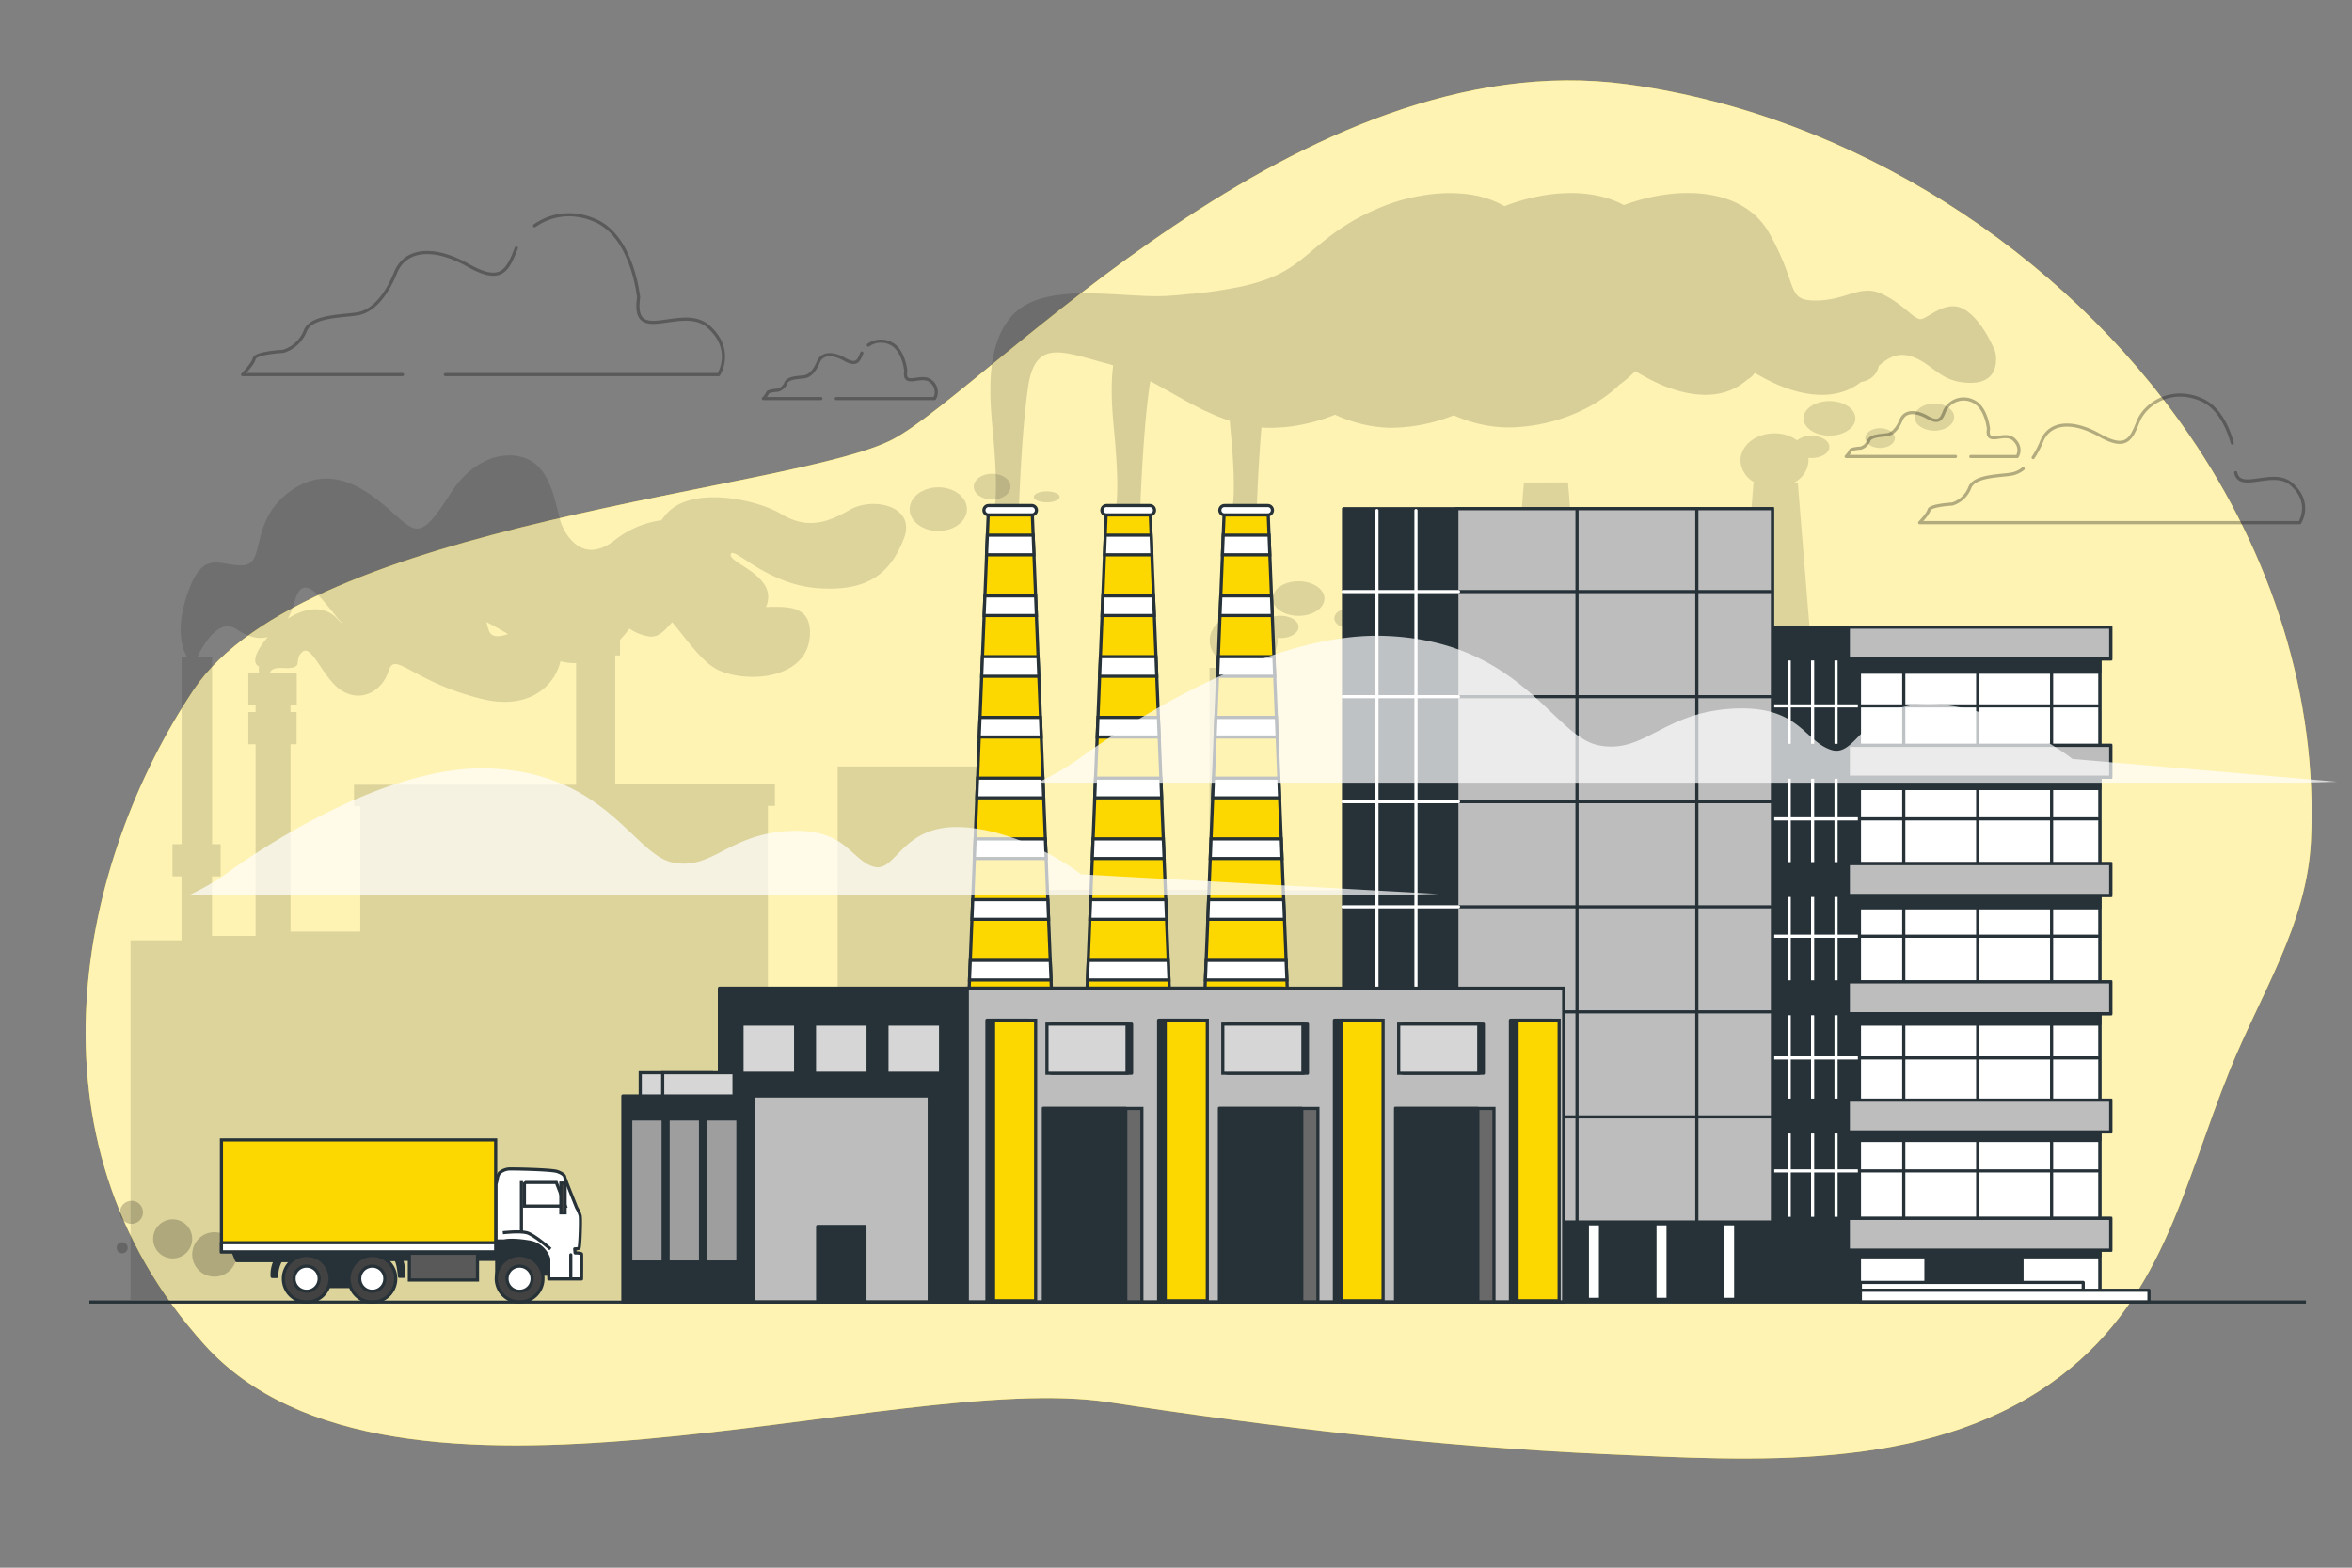 <svg xmlns="http://www.w3.org/2000/svg" viewBox="0 0 750 500"><rect x="0" y="0" width="750" height="500" fill="#808080" stroke="none"/><g id="freepik--background-simple--inject-29"><path d="M698.08,138.72C657.6,79.76,590.47,37,520.22,27.07l-1.57-.22C415,12.92,315.67,123.45,284.91,140S97.75,166.09,61.73,220.05,5.49,362.77,65.24,428.91s219.67,7.84,288.21,18.28C405.35,455.1,459,461.45,512,463.78c47,2.07,101.6,5.84,142.07-22.72,35.56-25.1,41.78-62.28,57-99.88,9.77-24.16,24.53-46.35,25.84-72.86C739.14,222.12,724.19,176.74,698.08,138.72Z" style="fill:#FDD700"></path><path d="M698.08,138.72C657.6,79.76,590.47,37,520.22,27.07l-1.57-.22C415,12.92,315.67,123.45,284.91,140S97.75,166.09,61.73,220.05,5.49,362.77,65.24,428.91s219.67,7.84,288.21,18.28C405.35,455.1,459,461.45,512,463.78c47,2.07,101.6,5.84,142.07-22.72,35.56-25.1,41.78-62.28,57-99.88,9.77-24.16,24.53-46.35,25.84-72.86C739.14,222.12,724.19,176.74,698.08,138.72Z" style="fill:#fff;opacity:0.7"></path></g><g id="freepik--Clouds--inject-29"><g style="opacity:0.3"><path d="M645.14,149.49a8.41,8.41,0,0,1-3.33,1.64c-3.33.74-12.23.37-13.71,4.45a8.85,8.85,0,0,1-5.56,5.18s-7,.37-7.41,1.86-3,4.07-3,4.07H733.35s4.07-6.3-2.6-12.23c-5.83-5.18-16.49,2.68-17.83-3.71" style="fill:none;stroke:#000;stroke-linecap:round;stroke-linejoin:round"></path><path d="M711.83,141.31c-1.36-4.87-4.2-11.45-10-13.9-9.64-4.08-17.79,1.48-20,7s-3.71,9.27-12.23,4.45-15.94-4.45-18.53,1.85a28.8,28.8,0,0,1-2.75,5.23" style="fill:none;stroke:#000;stroke-linecap:round;stroke-linejoin:round"></path><path d="M266.67,127.12H298a4.24,4.24,0,0,0-1.17-5.51c-3-2.67-8.85,2.34-8-3.34,0,0-.66-7-5-8.84a7,7,0,0,0-6.93.63" style="fill:none;stroke:#000;stroke-linecap:round;stroke-linejoin:round"></path><path d="M274.81,112.6c-1,2.5-1.67,4.17-5.51,2s-7.17-2-8.34.84-2.67,4.34-4.18,4.67-5.5.17-6.17,2a4,4,0,0,1-2.51,2.34s-3.17.17-3.33.84a6.54,6.54,0,0,1-1.34,1.83h18.33" style="fill:none;stroke:#000;stroke-linecap:round;stroke-linejoin:round"></path><path d="M142,119.47h87.16s5.11-7.89-3.25-15.32-24.6,6.5-22.28-9.28c0,0-1.86-19.5-13.93-24.6C182.09,67,175.2,68.64,170.46,72" style="fill:none;stroke:#000;stroke-linecap:round;stroke-linejoin:round"></path><path d="M164.66,79.09c-2.78,7-4.64,11.6-15.32,5.57s-20-5.57-23.21,2.32-7.43,12.07-11.61,13-15.32.46-17.17,5.57a11.13,11.13,0,0,1-7,6.5s-8.82.46-9.28,2.32-3.72,5.1-3.72,5.1h51" style="fill:none;stroke:#000;stroke-linecap:round;stroke-linejoin:round"></path><path d="M628.44,145.6h14.81s1.83-2.83-1.17-5.5-8.85,2.33-8-3.34c0,0-.67-7-5-8.85a6.76,6.76,0,0,0-9,3.17c-1,2.51-1.67,4.17-5.51,2s-7.17-2-8.34.84-2.67,4.34-4.18,4.67-5.5.17-6.17,2a4,4,0,0,1-2.51,2.33s-3.17.17-3.33.84a6.38,6.38,0,0,1-1.34,1.83h34.87" style="fill:none;stroke:#000;stroke-linecap:round;stroke-linejoin:round"></path></g></g><g id="freepik--factories-2--inject-29"><g style="opacity:0.13"><ellipse cx="299.2" cy="162.39" rx="9.13" ry="6.96"></ellipse><path d="M316.38,159.34c-3.24,0-5.87-1.85-5.87-4.13s2.63-4.13,5.87-4.13,5.87,1.85,5.87,4.13S319.62,159.34,316.38,159.34Z"></path><path d="M333.78,160.21c-2.29,0-4.14-.78-4.14-1.74s1.85-1.74,4.14-1.74,4.13.78,4.13,1.74S336.06,160.21,333.78,160.21Z"></path><path d="M447.54,194.84c-3.48,0-6.3-1.94-6.3-4.33s2.82-4.33,6.3-4.33,6.3,1.94,6.3,4.33S451,194.84,447.54,194.84Z"></path><ellipse cx="583.37" cy="133.42" rx="8.27" ry="5.51"></ellipse><path d="M430.22,200.35c-2.61,0-4.73-1.41-4.73-3.15s2.12-3.15,4.73-3.15,4.72,1.41,4.72,3.15S432.83,200.35,430.22,200.35Z"></path><path d="M414.07,196.42c-4.56,0-8.26-2.47-8.26-5.52s3.7-5.51,8.26-5.51,8.27,2.47,8.27,5.51S418.64,196.42,414.07,196.42Z"></path><path d="M57.88,299.9V279.5H55V269.24h2.92v-59.7h1.71c-1.73-3-3.43-9-.24-19,5.12-16.15,10.64-9.85,18.12-10.24S79.19,166,92.91,156.41s25.92,1.4,33,7.7,8.66,7.49,17.72-6.69,22.06-14.18,27.58-9.06,6.3,15,7.88,18.91,7.09,13,17.33,4.72a30.57,30.57,0,0,1,14.47-6.06c.48-.64,1-1.3,1.61-2,7.89-9.15,28.71-4.73,36.59,0s14.2,3.15,21.77-1.26,21.45-1.26,17.35,9.15-10.73,17-27.45,15.77S233.66,173.71,233,176.86c-.56,2.82,15.5,6.91,11.25,16.75,6.81-.14,14.58-.67,14,9.11-.79,13.79-19.7,15.36-29.15,11-5.15-2.36-10.3-10-14.74-15.27-1.87,1.84-3.89,4.9-7.24,4.56a15,15,0,0,1-6.4-2.53,46.52,46.52,0,0,1-3,3.57v5H196.2v41.16h50.9v6.82h-2.24v88.7h22.25V244.47H322l-.32,39.35h64V213h15v70.87h74.74l10.52-130H500l10.52,130h38.12l10.53-130h.36a8.27,8.27,0,0,1-4.53-7c0-4.79,4.85-8.66,10.83-8.66a12.38,12.38,0,0,1,7.22,2.22,7.26,7.26,0,0,1,4.58-1.44c3.16,0,5.71,1.59,5.71,3.55s-2.55,3.54-5.71,3.54a8.94,8.94,0,0,1-1-.06,6,6,0,0,1,.06.85,8.27,8.27,0,0,1-4.53,7h1.11l21.1,260.69H41.63V299.9ZM94,191.69a27.29,27.29,0,0,1-2.22,5.63c6-3.93,12.2-4.11,16,.28a20.24,20.24,0,0,0,1.65,1.68C102.75,191.5,96.86,181.57,94,191.69Zm61.14,6.71c.83,3.38,1,5.65,6.61,3.93l.26-.09C159.53,200.78,157.24,199.47,155.16,198.4ZM92.63,224.74v2.36h1.93v10.26H92.63v59.76h22.25v-40h-2v-6.82h70.83v-38.8a17.57,17.57,0,0,1-5-.61c-1.64,7.41-9.61,15.86-25.19,12-22.06-5.51-27.57-15.36-29.54-9.06s-8.28,10.24-14.58,6.7-9.85-15.37-13-12.61,1.18,5.52-6.3,5.12c-2.72-.14-3.72.6-4,1.53h8.53v10.25Zm-25-15.2v59.7h2.73V279.5H67.61v19h13.9V237.36H79.18V227.1h2.33v-2.36H79.18V214.49h3.45a4.54,4.54,0,0,1,0-1.92s-4.17-1.15,2.78-9.41c-3,.86-6.45-.07-9.87-2.41-5.56-3.8-10.46,4.34-12.62,8.79Z"></path><path d="M385.74,204.29c0-4.78,4.84-8.66,10.82-8.66a12.35,12.35,0,0,1,7.22,2.22,7.28,7.28,0,0,1,4.59-1.43c3.15,0,5.7,1.58,5.7,3.54s-2.55,3.54-5.7,3.54a8.69,8.69,0,0,1-1-.06,7.92,7.92,0,0,1,.05.85c0,4.78-4.84,8.66-10.82,8.66S385.74,209.07,385.74,204.29Z"></path><path d="M599.51,136.57c2.61,0,4.73,1.41,4.73,3.15s-2.12,3.15-4.73,3.15-4.72-1.41-4.72-3.15S596.9,136.57,599.51,136.57Z"></path><path d="M616.84,128.7c3.48,0,6.3,1.94,6.3,4.33s-2.82,4.33-6.3,4.33-6.3-1.94-6.3-4.33S613.36,128.7,616.84,128.7Z"></path></g></g><g id="freepik--factory-1--inject-29"><path d="M316.64,138.21c-1.09-11.63-2.46-27.32,5.61-37C332.39,89,358,95.33,372.38,94.36c1.45-.1,2.83-.2,4.17-.31h0c1.3-.17,2.62-.29,4-.37h0c5.38-.54,9.86-1.2,13.66-2l.23,0,1.88-.4.4-.09,1.66-.41.45-.12,1.5-.42.44-.13c.48-.14,1-.29,1.4-.44l.4-.13,1.3-.46.37-.14c.42-.16.83-.32,1.22-.49l.31-.13c.4-.17.8-.34,1.18-.52l.22-.1c.4-.19.79-.38,1.17-.58l.11-.06c4.93-2.56,8.12-5.63,12.3-9.1l.06,0,1-.83.29-.23.89-.71.41-.32.86-.66.49-.37.88-.64.55-.39.93-.64.6-.41,1.1-.71c.17-.11.34-.23.53-.34.56-.36,1.14-.71,1.75-1.08,1.14-.67,2.31-1.3,3.49-1.91l1.15-.56c.82-.4,1.64-.78,2.47-1.15l1.36-.58c.81-.34,1.63-.65,2.45-1,.45-.16.88-.34,1.33-.49,1.16-.4,2.32-.77,3.5-1.1.58-.16,1.16-.3,1.74-.44s1.27-.33,1.9-.46,1.41-.29,2.12-.42l1.43-.25c.79-.12,1.57-.24,2.36-.33l.77-.07a47.58,47.58,0,0,1,8.75-.13h.16c1,.08,2,.2,2.94.35h0a30.66,30.66,0,0,1,10.73,3.67c13.34-5.13,27.95-5.87,38.07-.34,18.11-6.67,38.32-5.28,46.32,8.87,9.66,17.1,5.2,21.56,14.86,21.56s14.13-5.21,20.82-2.23,10.4,8.17,12.63,8.17,8.18-6.69,14.12-3,9.67,13.38,9.67,13.38,3,11.89-11.15,9.66c-6.61-1-9.54-6-15.1-8-6-2.13-9.43,1.48-13.38,5.21.85-.79,1.67-1.59,2.5-2.32-.49,2.21-2,4.48-5.71,5.13h0c-.53.41-1.07.81-1.64,1.17-7.93,5-18.47,2.86-26.9-1.25-1.8-.87-3.56-1.84-5.31-2.83h0a5.91,5.91,0,0,1-.92,1.1l-.13.12a6.2,6.2,0,0,1-1.28.9,24.06,24.06,0,0,1-2.62,1.95c-7.94,5-18.47,2.86-26.91-1.25-2.11-1-4.17-2.18-6.22-3.36h0l-.07.06-1.07,1-.36.34-.87.78-.45.38c-.29.25-.59.49-.89.73l-.43.34c-.33.25-.68.49-1,.72-.58.58-1.19,1.16-1.83,1.7-9.3,7.81-22.27,12-34.35,11.87a43.42,43.42,0,0,1-16.57-3.87h0A54.66,54.66,0,0,1,443,136.43a44,44,0,0,1-17.27-4.17q-2.32.94-4.73,1.69l-1.27.37c-1,.28-2,.54-3,.76-.78.18-1.55.34-2.33.48l-1.52.26c-1.2.18-2.4.33-3.6.43l-.92.06c-1.35.09-2.69.14-4,.12-.71,0-1.42-.05-2.11-.1-1.15,13.69-1.57,27.89-1.57,27.89h-8.39s2.44-2.22.21-26c-.12-1.28-.24-2.61-.35-4l-1-.35-.71-.26c-.88-.32-1.74-.67-2.6-1l-.3-.13c-1-.44-2-.9-3.05-1.39l-.1,0c-1-.49-2-1-3-1.52l-.05,0c-4.87-2.54-9.64-5.41-14.51-8h0c-.11.58-.22,1.18-.31,1.83-2.23,15.61-3,40.87-3,40.87h-8.39s2.44-2.22.21-26c-.62-6.55-1.32-14.4-.37-21.73-.62-.19-1.23-.4-1.86-.57-14.12-3.71-23-8.17-25.27,7.44s-3,40.87-3,40.87h-8.39S318.87,162,316.64,138.21Z" style="opacity:0.15"></path><rect x="562.22" y="202.47" width="107.36" height="211.99" style="fill:#263238;stroke:#263238;stroke-linecap:round;stroke-linejoin:round"></rect><line x1="593.02" y1="225.14" x2="562.76" y2="225.14" style="fill:none;stroke:#fff;stroke-linecap:round;stroke-linejoin:round"></line><line x1="593.02" y1="261.17" x2="562.76" y2="261.17" style="fill:none;stroke:#fff;stroke-linecap:round;stroke-linejoin:round"></line><line x1="593.02" y1="298.59" x2="562.76" y2="298.59" style="fill:none;stroke:#fff;stroke-linecap:round;stroke-linejoin:round"></line><line x1="593.02" y1="337.41" x2="562.76" y2="337.41" style="fill:none;stroke:#fff;stroke-linecap:round;stroke-linejoin:round"></line><line x1="593.02" y1="373.44" x2="562.76" y2="373.44" style="fill:none;stroke:#fff;stroke-linecap:round;stroke-linejoin:round"></line><rect x="592.93" y="202.47" width="76.65" height="211.99" style="fill:#fff;stroke:#263238;stroke-linecap:round;stroke-linejoin:round"></rect><rect x="592.93" y="202.47" width="76.65" height="11.92" style="fill:#263238;stroke:#263238;stroke-linecap:round;stroke-linejoin:round"></rect><rect x="592.93" y="239.58" width="76.65" height="11.92" style="fill:#263238;stroke:#263238;stroke-linecap:round;stroke-linejoin:round"></rect><rect x="592.93" y="277.61" width="76.65" height="11.92" style="fill:#263238;stroke:#263238;stroke-linecap:round;stroke-linejoin:round"></rect><rect x="592.93" y="314.72" width="76.65" height="11.92" style="fill:#263238;stroke:#263238;stroke-linecap:round;stroke-linejoin:round"></rect><rect x="592.93" y="390.65" width="76.65" height="10.2" style="fill:#263238;stroke:#263238;stroke-linecap:round;stroke-linejoin:round"></rect><rect x="592.93" y="351.82" width="76.65" height="11.92" style="fill:#263238;stroke:#263238;stroke-linecap:round;stroke-linejoin:round"></rect><rect x="614.14" y="393.61" width="30.64" height="20.85" style="fill:#263238;stroke:#263238;stroke-linecap:round;stroke-linejoin:round"></rect><line x1="607.07" y1="208.98" x2="607.07" y2="392.43" style="fill:none;stroke:#263238;stroke-linecap:round;stroke-linejoin:round"></line><line x1="630.64" y1="208.98" x2="630.64" y2="392.43" style="fill:none;stroke:#263238;stroke-linecap:round;stroke-linejoin:round"></line><line x1="654.21" y1="208.98" x2="654.21" y2="392.43" style="fill:none;stroke:#263238;stroke-linecap:round;stroke-linejoin:round"></line><line x1="570.54" y1="208.98" x2="570.54" y2="392.43" style="fill:none;stroke:#fff;stroke-linecap:round;stroke-linejoin:round"></line><line x1="578" y1="208.98" x2="578" y2="392.43" style="fill:none;stroke:#fff;stroke-linecap:round;stroke-linejoin:round"></line><line x1="585.47" y1="208.98" x2="585.47" y2="392.43" style="fill:none;stroke:#fff;stroke-linecap:round;stroke-linejoin:round"></line><rect x="558.11" y="200.03" width="114.96" height="10.13" style="fill:#263238;stroke:#263238;stroke-linecap:round;stroke-linejoin:round"></rect><rect x="589.39" y="200.03" width="83.67" height="10.13" style="fill:#bdbdbd;stroke:#263238;stroke-miterlimit:10"></rect><rect x="558.11" y="237.74" width="114.96" height="10.13" style="fill:#263238;stroke:#263238;stroke-linecap:round;stroke-linejoin:round"></rect><rect x="589.39" y="237.74" width="83.67" height="10.13" style="fill:#bdbdbd;stroke:#263238;stroke-miterlimit:10"></rect><rect x="558.11" y="275.45" width="114.96" height="10.13" style="fill:#263238;stroke:#263238;stroke-linecap:round;stroke-linejoin:round"></rect><rect x="589.39" y="275.45" width="83.67" height="10.13" style="fill:#bdbdbd;stroke:#263238;stroke-miterlimit:10"></rect><rect x="558.11" y="313.17" width="114.96" height="10.13" style="fill:#263238;stroke:#263238;stroke-linecap:round;stroke-linejoin:round"></rect><rect x="589.39" y="313.17" width="83.67" height="10.13" style="fill:#bdbdbd;stroke:#263238;stroke-miterlimit:10"></rect><rect x="558.11" y="350.88" width="114.96" height="10.13" style="fill:#263238;stroke:#263238;stroke-linecap:round;stroke-linejoin:round"></rect><rect x="589.39" y="350.88" width="83.67" height="10.13" style="fill:#bdbdbd;stroke:#263238;stroke-miterlimit:10"></rect><rect x="558.11" y="388.59" width="114.96" height="10.13" style="fill:#263238;stroke:#263238;stroke-linecap:round;stroke-linejoin:round"></rect><rect x="589.39" y="388.59" width="83.67" height="10.13" style="fill:#bdbdbd;stroke:#263238;stroke-miterlimit:10"></rect><line x1="593.02" y1="225.14" x2="668.93" y2="225.14" style="fill:none;stroke:#263238;stroke-linecap:round;stroke-linejoin:round"></line><line x1="593.02" y1="261.17" x2="668.93" y2="261.17" style="fill:none;stroke:#263238;stroke-linecap:round;stroke-linejoin:round"></line><line x1="593.02" y1="298.59" x2="668.93" y2="298.59" style="fill:none;stroke:#263238;stroke-linecap:round;stroke-linejoin:round"></line><line x1="593.02" y1="337.41" x2="668.93" y2="337.41" style="fill:none;stroke:#263238;stroke-linecap:round;stroke-linejoin:round"></line><line x1="593.02" y1="373.44" x2="668.93" y2="373.44" style="fill:none;stroke:#263238;stroke-linecap:round;stroke-linejoin:round"></line><rect x="593.23" y="409.02" width="71.06" height="2.5" style="fill:#fff;stroke:#263238;stroke-linecap:round;stroke-linejoin:round"></rect><rect x="593.23" y="411.52" width="92.03" height="3.76" style="fill:#fff;stroke:#263238;stroke-linecap:round;stroke-linejoin:round"></rect><rect x="428.42" y="162.24" width="136.77" height="252.18" style="fill:#263238;stroke:#263238;stroke-linecap:round;stroke-linejoin:round"></rect><rect x="464.56" y="162.24" width="100.63" height="252.18" style="fill:#bdbdbd;stroke:#263238;stroke-miterlimit:10"></rect><rect x="488.42" y="390.32" width="76.76" height="24.1" style="fill:#263238;stroke:#263238;stroke-linecap:round;stroke-linejoin:round"></rect><rect x="506.18" y="390.32" width="4.18" height="24.1" style="fill:#fff;stroke:#263238;stroke-linecap:round;stroke-linejoin:round"></rect><rect x="527.73" y="390.32" width="4.18" height="24.1" style="fill:#fff;stroke:#263238;stroke-linecap:round;stroke-linejoin:round"></rect><rect x="549.29" y="390.32" width="4.18" height="24.1" style="fill:#fff;stroke:#263238;stroke-linecap:round;stroke-linejoin:round"></rect><line x1="502.87" y1="390.32" x2="502.87" y2="162.82" style="fill:none;stroke:#263238;stroke-linecap:round;stroke-linejoin:round"></line><line x1="451.52" y1="415.28" x2="451.52" y2="162.82" style="fill:none;stroke:#fff;stroke-linecap:round;stroke-linejoin:round"></line><line x1="439.07" y1="415.28" x2="439.07" y2="162.82" style="fill:none;stroke:#fff;stroke-linecap:round;stroke-linejoin:round"></line><line x1="541.08" y1="390.32" x2="541.08" y2="162.82" style="fill:none;stroke:#263238;stroke-linecap:round;stroke-linejoin:round"></line><line x1="465.08" y1="188.69" x2="564.6" y2="188.69" style="fill:none;stroke:#263238;stroke-linecap:round;stroke-linejoin:round"></line><line x1="465.08" y1="222.2" x2="564.6" y2="222.2" style="fill:none;stroke:#263238;stroke-linecap:round;stroke-linejoin:round"></line><line x1="465.08" y1="255.7" x2="564.6" y2="255.7" style="fill:none;stroke:#263238;stroke-linecap:round;stroke-linejoin:round"></line><line x1="465.08" y1="289.21" x2="564.6" y2="289.21" style="fill:none;stroke:#263238;stroke-linecap:round;stroke-linejoin:round"></line><line x1="465.08" y1="322.72" x2="564.6" y2="322.72" style="fill:none;stroke:#263238;stroke-linecap:round;stroke-linejoin:round"></line><line x1="465.08" y1="356.22" x2="564.6" y2="356.22" style="fill:none;stroke:#263238;stroke-linecap:round;stroke-linejoin:round"></line><line x1="465.08" y1="188.69" x2="428.25" y2="188.69" style="fill:none;stroke:#fff;stroke-linecap:round;stroke-linejoin:round"></line><line x1="465.08" y1="222.2" x2="428.25" y2="222.2" style="fill:none;stroke:#fff;stroke-linecap:round;stroke-linejoin:round"></line><line x1="465.08" y1="255.7" x2="428.25" y2="255.7" style="fill:none;stroke:#fff;stroke-linecap:round;stroke-linejoin:round"></line><line x1="465.08" y1="289.21" x2="428.25" y2="289.21" style="fill:none;stroke:#fff;stroke-linecap:round;stroke-linejoin:round"></line><line x1="465.08" y1="322.72" x2="428.25" y2="322.72" style="fill:none;stroke:#fff;stroke-linecap:round;stroke-linejoin:round"></line><line x1="465.08" y1="356.22" x2="428.25" y2="356.22" style="fill:none;stroke:#fff;stroke-linecap:round;stroke-linejoin:round"></line><line x1="428.8" y1="389.73" x2="564.6" y2="389.73" style="fill:none;stroke:#263238;stroke-linecap:round;stroke-linejoin:round"></line><polygon points="329.13 162.7 315.17 162.7 308.19 336.5 336.11 336.5 329.13 162.7" style="fill:#FDD700;stroke:#263238;stroke-miterlimit:10"></polygon><path d="M329,164.23H315.26a1.5,1.5,0,0,1-1.5-1.5h0a1.5,1.5,0,0,1,1.5-1.5H329a1.5,1.5,0,0,1,1.5,1.5h0A1.5,1.5,0,0,1,329,164.23Z" style="fill:#fff;stroke:#263238;stroke-miterlimit:10"></path><polygon points="314.85 170.68 314.59 176.95 329.7 176.95 329.45 170.68 314.85 170.68" style="fill:#fff;stroke:#263238;stroke-miterlimit:10"></polygon><polygon points="335.15 312.57 334.89 306.3 309.4 306.3 309.15 312.57 335.15 312.57" style="fill:#fff;stroke:#263238;stroke-miterlimit:10"></polygon><polygon points="310.95 267.55 310.7 273.82 333.59 273.82 333.34 267.55 310.95 267.55" style="fill:#fff;stroke:#263238;stroke-miterlimit:10"></polygon><polygon points="310.18 286.93 309.93 293.2 334.37 293.2 334.12 286.93 310.18 286.93" style="fill:#fff;stroke:#263238;stroke-miterlimit:10"></polygon><polygon points="311.73 248.18 311.48 254.45 332.81 254.45 332.56 248.18 311.73 248.18" style="fill:#fff;stroke:#263238;stroke-miterlimit:10"></polygon><polygon points="314.07 190.06 313.81 196.32 330.48 196.32 330.23 190.06 314.07 190.06" style="fill:#fff;stroke:#263238;stroke-miterlimit:10"></polygon><polygon points="312.51 228.81 312.26 235.07 332.03 235.07 331.78 228.81 312.51 228.81" style="fill:#fff;stroke:#263238;stroke-miterlimit:10"></polygon><polygon points="313.29 209.43 313.04 215.7 331.25 215.7 331 209.43 313.29 209.43" style="fill:#fff;stroke:#263238;stroke-miterlimit:10"></polygon><polygon points="366.74 162.7 352.77 162.7 345.8 336.5 373.72 336.5 366.74 162.7" style="fill:#FDD700;stroke:#263238;stroke-miterlimit:10"></polygon><path d="M366.65,164.23H352.86a1.5,1.5,0,0,1-1.49-1.5h0a1.5,1.5,0,0,1,1.49-1.5h13.79a1.5,1.5,0,0,1,1.5,1.5h0A1.5,1.5,0,0,1,366.65,164.23Z" style="fill:#fff;stroke:#263238;stroke-miterlimit:10"></path><polygon points="352.45 170.68 352.2 176.95 367.31 176.95 367.06 170.68 352.45 170.68" style="fill:#fff;stroke:#263238;stroke-miterlimit:10"></polygon><polygon points="372.76 312.57 372.5 306.3 347.01 306.3 346.76 312.57 372.76 312.57" style="fill:#fff;stroke:#263238;stroke-miterlimit:10"></polygon><polygon points="348.56 267.55 348.31 273.82 371.2 273.82 370.95 267.55 348.56 267.55" style="fill:#fff;stroke:#263238;stroke-miterlimit:10"></polygon><polygon points="347.79 286.93 347.53 293.2 371.98 293.2 371.73 286.93 347.79 286.93" style="fill:#fff;stroke:#263238;stroke-miterlimit:10"></polygon><polygon points="349.34 248.18 349.09 254.45 370.42 254.45 370.17 248.18 349.34 248.18" style="fill:#fff;stroke:#263238;stroke-miterlimit:10"></polygon><polygon points="351.68 190.06 351.43 196.32 368.09 196.32 367.83 190.06 351.68 190.06" style="fill:#fff;stroke:#263238;stroke-miterlimit:10"></polygon><polygon points="350.12 228.81 349.87 235.07 369.64 235.07 369.39 228.81 350.12 228.81" style="fill:#fff;stroke:#263238;stroke-miterlimit:10"></polygon><polygon points="350.9 209.43 350.65 215.7 368.87 215.7 368.61 209.43 350.9 209.43" style="fill:#fff;stroke:#263238;stroke-miterlimit:10"></polygon><polygon points="404.35 162.7 390.38 162.7 383.4 336.5 411.33 336.5 404.35 162.7" style="fill:#FDD700;stroke:#263238;stroke-miterlimit:10"></polygon><path d="M404.26,164.23H390.47a1.5,1.5,0,0,1-1.49-1.5h0a1.5,1.5,0,0,1,1.49-1.5h13.79a1.5,1.5,0,0,1,1.49,1.5h0A1.5,1.5,0,0,1,404.26,164.23Z" style="fill:#fff;stroke:#263238;stroke-miterlimit:10"></path><polygon points="390.06 170.68 389.81 176.95 404.92 176.95 404.67 170.68 390.06 170.68" style="fill:#fff;stroke:#263238;stroke-miterlimit:10"></polygon><polygon points="410.37 312.57 410.11 306.3 384.62 306.3 384.37 312.57 410.37 312.57" style="fill:#fff;stroke:#263238;stroke-miterlimit:10"></polygon><polygon points="386.17 267.55 385.92 273.82 408.81 273.82 408.56 267.55 386.17 267.55" style="fill:#fff;stroke:#263238;stroke-miterlimit:10"></polygon><polygon points="385.39 286.93 385.14 293.2 409.59 293.2 409.33 286.93 385.39 286.93" style="fill:#fff;stroke:#263238;stroke-miterlimit:10"></polygon><polygon points="386.95 248.18 386.7 254.45 408.03 254.45 407.78 248.18 386.95 248.18" style="fill:#fff;stroke:#263238;stroke-miterlimit:10"></polygon><polygon points="389.29 190.06 389.03 196.32 405.7 196.32 405.44 190.06 389.29 190.06" style="fill:#fff;stroke:#263238;stroke-miterlimit:10"></polygon><polygon points="387.73 228.81 387.48 235.07 407.25 235.07 407 228.81 387.73 228.81" style="fill:#fff;stroke:#263238;stroke-miterlimit:10"></polygon><polygon points="388.51 209.43 388.26 215.7 406.47 215.7 406.22 209.43 388.51 209.43" style="fill:#fff;stroke:#263238;stroke-miterlimit:10"></polygon><rect x="229.4" y="315.17" width="179.63" height="100.11" style="fill:#263238;stroke:#263238;stroke-linecap:round;stroke-linejoin:round"></rect><rect x="308.45" y="315.17" width="190.17" height="100.11" style="fill:#bdbdbd;stroke:#263238;stroke-miterlimit:10"></rect><rect x="332.78" y="353.53" width="31.34" height="61.75" style="fill:#696969;stroke:#263238;stroke-miterlimit:10"></rect><rect x="332.78" y="353.53" width="26.2" height="61.75" style="fill:#263238;stroke:#263238;stroke-linecap:round;stroke-linejoin:round"></rect><rect x="388.91" y="353.53" width="31.34" height="61.75" style="fill:#696969;stroke:#263238;stroke-miterlimit:10"></rect><rect x="388.91" y="353.53" width="26.2" height="61.75" style="fill:#263238;stroke:#263238;stroke-linecap:round;stroke-linejoin:round"></rect><rect x="445.05" y="353.53" width="31.34" height="61.75" style="fill:#696969;stroke:#263238;stroke-miterlimit:10"></rect><rect x="445.05" y="353.53" width="26.2" height="61.75" style="fill:#263238;stroke:#263238;stroke-linecap:round;stroke-linejoin:round"></rect><rect x="236.61" y="326.63" width="17.1" height="15.68" style="fill:#d6d6d6;stroke:#263238;stroke-miterlimit:10"></rect><rect x="259.72" y="326.63" width="17.1" height="15.68" style="fill:#d6d6d6;stroke:#263238;stroke-miterlimit:10"></rect><rect x="282.83" y="326.63" width="17.1" height="15.68" style="fill:#d6d6d6;stroke:#263238;stroke-miterlimit:10"></rect><rect x="335.3" y="326.63" width="25.54" height="15.68" style="fill:#263238;stroke:#263238;stroke-linecap:round;stroke-linejoin:round"></rect><rect x="333.85" y="326.63" width="25.54" height="15.68" style="fill:#d6d6d6;stroke:#263238;stroke-miterlimit:10"></rect><rect x="391.38" y="326.63" width="25.54" height="15.68" style="fill:#263238;stroke:#263238;stroke-linecap:round;stroke-linejoin:round"></rect><rect x="389.93" y="326.63" width="25.54" height="15.68" style="fill:#d6d6d6;stroke:#263238;stroke-miterlimit:10"></rect><rect x="447.47" y="326.63" width="25.54" height="15.68" style="fill:#263238;stroke:#263238;stroke-linecap:round;stroke-linejoin:round"></rect><rect x="446.01" y="326.63" width="25.54" height="15.68" style="fill:#d6d6d6;stroke:#263238;stroke-miterlimit:10"></rect><rect x="204.15" y="342.14" width="22.75" height="13.17" style="fill:#d6d6d6;stroke:#263238;stroke-miterlimit:10"></rect><rect x="211.32" y="342.14" width="22.75" height="13.17" style="fill:#d6d6d6;stroke:#263238;stroke-miterlimit:10"></rect><rect x="198.62" y="349.54" width="56.08" height="65.73" style="fill:#263238;stroke:#263238;stroke-linecap:round;stroke-linejoin:round"></rect><rect x="240.23" y="349.54" width="56.08" height="65.73" style="fill:#bdbdbd;stroke:#263238;stroke-miterlimit:10"></rect><rect x="260.73" y="391.16" width="15.08" height="24.12" style="fill:#263238;stroke:#263238;stroke-linecap:round;stroke-linejoin:round"></rect><rect x="225.47" y="357.38" width="9.33" height="44.63" style="fill:#9e9e9e"></rect><rect x="213.55" y="357.38" width="9.33" height="44.63" style="fill:#9e9e9e"></rect><rect x="201.63" y="357.38" width="9.33" height="44.63" style="fill:#9e9e9e"></rect><rect x="314.71" y="325.39" width="13.42" height="89.48" style="fill:#263238;stroke:#263238;stroke-linecap:round;stroke-linejoin:round"></rect><rect x="316.82" y="325.39" width="13.42" height="89.48" style="fill:#FDD700;stroke:#263238;stroke-miterlimit:10"></rect><rect x="369.46" y="325.39" width="13.42" height="89.48" style="fill:#263238;stroke:#263238;stroke-linecap:round;stroke-linejoin:round"></rect><rect x="371.56" y="325.39" width="13.42" height="89.48" style="fill:#FDD700;stroke:#263238;stroke-miterlimit:10"></rect><rect x="425.51" y="325.39" width="13.42" height="89.48" style="fill:#263238;stroke:#263238;stroke-linecap:round;stroke-linejoin:round"></rect><rect x="427.62" y="325.39" width="13.42" height="89.48" style="fill:#FDD700;stroke:#263238;stroke-miterlimit:10"></rect><rect x="481.64" y="325.39" width="13.42" height="89.48" style="fill:#263238;stroke:#263238;stroke-linecap:round;stroke-linejoin:round"></rect><rect x="483.75" y="325.39" width="13.42" height="89.48" style="fill:#FDD700;stroke:#263238;stroke-miterlimit:10"></rect><path d="M734.38,249.64l10.89-.31-84.4-7.27s-20.35-16-43.61-17.44-24.71,17.44-33.43,14.53-10.17-14.53-32-13.08S524.24,240.6,509.7,237.7,485,204.27,441.39,202.81,344,242.06,344,242.06a91.42,91.42,0,0,1-13.21,7.58Z" style="fill:#fff;opacity:0.7"></path><path d="M449.24,285.37l9.38-.27-113.91-6.26s-17.52-13.77-37.55-15-21.28,15-28.79,12.52-8.76-12.52-27.54-11.27-23.78,12.52-36.3,10-21.27-28.79-58.83-30-83.86,33.79-83.86,33.79a77.64,77.64,0,0,1-11.38,6.53Z" style="fill:#fff;opacity:0.7"></path></g><g id="freepik--Truck--inject-29"><g style="opacity:0.21"><path d="M75.47,400.05A7.09,7.09,0,1,1,68.38,393,7.08,7.08,0,0,1,75.47,400.05Z"></path><path d="M61.29,395.13a6.23,6.23,0,1,1-6.22-6.23A6.22,6.22,0,0,1,61.29,395.13Z"></path><path d="M40.72,398A1.76,1.76,0,1,1,39,396.21,1.76,1.76,0,0,1,40.72,398Z"></path><path d="M45.59,386.6A3.66,3.66,0,1,1,41.94,383,3.65,3.65,0,0,1,45.59,386.6Z"></path></g><path d="M73.69,397.6h81.37v-3.25h13l8,4.71.23,7.34h-17.9v-4.71H128a15,15,0,0,1,.77,5.4h-1.39s-.31-4.17-1.15-5.33h-5.41v8.57H94v-8.26H89.49a9.6,9.6,0,0,0-1.22,5.06H86.78a10.3,10.3,0,0,1,1-5.06H75.47Z" style="fill:#263238;stroke:#263238;stroke-linecap:round;stroke-linejoin:round"></path><path d="M158.54,376.24a4.33,4.33,0,0,1,.71-2.13,5.34,5.34,0,0,1,3-1.28c.52-.07,13.58.13,15.52.83s2.31,1.42,2.31,1.74,3.8,9.79,3.8,9.79A10.33,10.33,0,0,1,185,387.7c.26,1.09-.06,10.23-.39,10.43a4.19,4.19,0,0,1-1.35.19l.13,1.29s2,0,2.06.38,0,7.92,0,7.92H175v-6.43a7.84,7.84,0,0,0-6.57-5.41c-5.47-.9-7.66-.26-7.66-.26h-2.64v-18Z" style="fill:#fff;stroke:#263238;stroke-linecap:round;stroke-linejoin:round"></path><polygon points="167.23 377.46 167.23 384.67 180.3 384.67 177.4 377.14 167.68 377.14 167.23 377.46" style="fill:none;stroke:#263238;stroke-miterlimit:10"></polygon><line x1="166.27" y1="376.69" x2="166.27" y2="392.78" style="fill:none;stroke:#263238;stroke-miterlimit:10"></line><path d="M175.54,398.39s-5.15-4.58-7.54-5.22-7.66,0-7.66,0" style="fill:none;stroke:#263238;stroke-miterlimit:10"></path><rect x="70.61" y="363.56" width="87.45" height="35.71" transform="translate(228.67 762.83) rotate(180)" style="fill:#FDD700;stroke:#263238;stroke-miterlimit:10"></rect><rect x="70.61" y="396.36" width="87.45" height="2.91" transform="translate(228.67 795.63) rotate(180)" style="fill:#fff;stroke:#263238;stroke-linecap:round;stroke-linejoin:round"></rect><rect x="130.54" y="399.73" width="21.72" height="8.53" transform="translate(282.8 807.98) rotate(180)" style="fill:#595959;stroke:#263238;stroke-miterlimit:10"></rect><circle cx="165.71" cy="407.83" r="7.45" transform="translate(-269.29 475.4) rotate(-76.72)" style="fill:#424242;stroke:#263238;stroke-miterlimit:10"></circle><path d="M161.68,407.83a4,4,0,1,1,4,4A4,4,0,0,1,161.68,407.83Z" style="fill:#fff;stroke:#263238;stroke-linecap:round;stroke-linejoin:round"></path><circle cx="118.75" cy="407.83" r="7.45" transform="translate(-305.83 420.48) rotate(-75.47)" style="fill:#424242;stroke:#263238;stroke-miterlimit:10"></circle><path d="M114.72,407.83a4,4,0,1,1,4,4A4,4,0,0,1,114.72,407.83Z" style="fill:#fff;stroke:#263238;stroke-linecap:round;stroke-linejoin:round"></path><circle cx="97.8" cy="407.83" r="7.45" transform="translate(-259.73 188.61) rotate(-45)" style="fill:#424242;stroke:#263238;stroke-miterlimit:10"></circle><path d="M93.77,407.83a4,4,0,1,1,4,4A4,4,0,0,1,93.77,407.83Z" style="fill:#fff;stroke:#263238;stroke-linecap:round;stroke-linejoin:round"></path><line x1="182.01" y1="400.21" x2="182.01" y2="407.23" style="fill:none;stroke:#263238;stroke-linecap:round;stroke-linejoin:round"></line><rect x="178.84" y="377.33" width="1.36" height="9.51" transform="translate(359.04 764.17) rotate(180)" style="fill:#424242;stroke:#263238;stroke-miterlimit:10"></rect></g><g id="freepik--Floor--inject-29"><line x1="735.32" y1="415.28" x2="28.5" y2="415.28" style="fill:none;stroke:#263238;stroke-miterlimit:10"></line></g></svg>